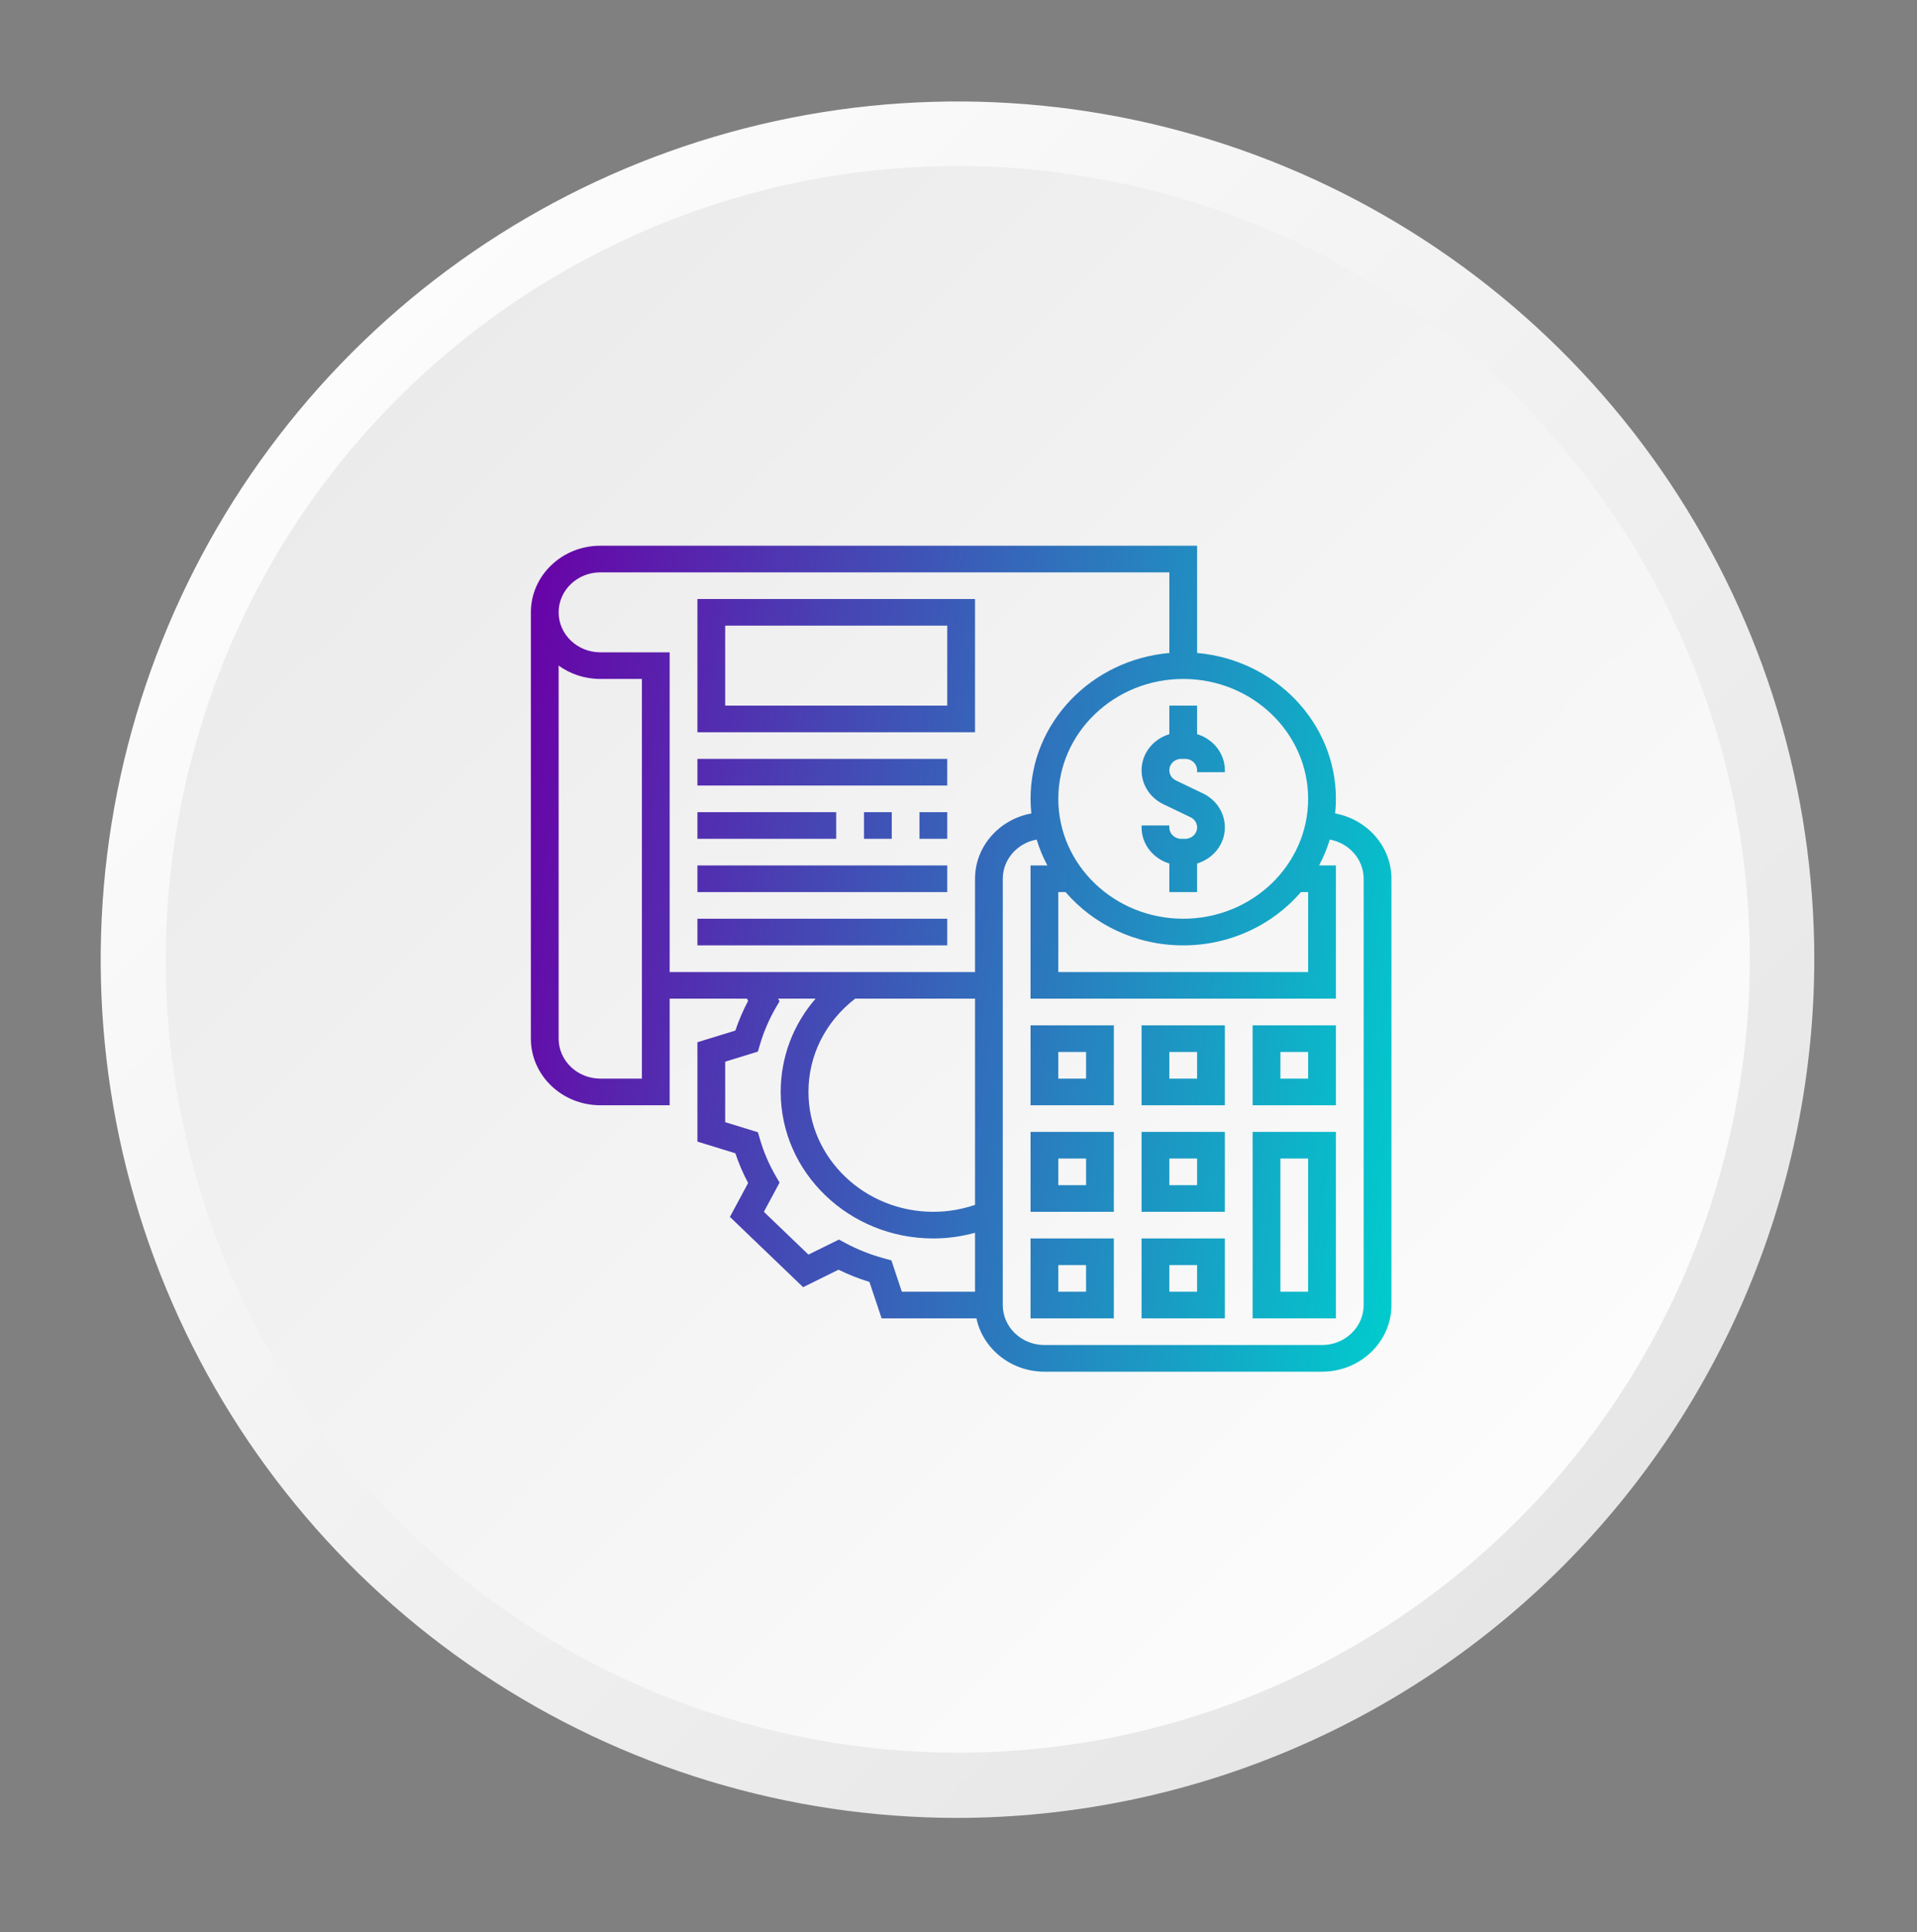 <svg width="130" height="131" viewBox="0 0 130 131" fill="none" xmlns="http://www.w3.org/2000/svg">
<rect x="0" y="0" width="130" height="131" fill="#808080" stroke="none"/>
<path d="M64.933 123.253C53.441 123.253 42.207 119.84 32.652 113.446C23.097 107.053 15.649 97.965 11.252 87.333C6.854 76.701 5.703 65.001 7.945 53.714C10.187 42.427 15.721 32.059 23.847 23.921C31.973 15.784 42.326 10.242 53.597 7.997C64.868 5.752 76.551 6.904 87.168 11.308C97.785 15.712 106.86 23.17 113.244 32.739C119.629 42.308 123.036 53.557 123.036 65.066C123.011 80.49 116.881 95.275 105.99 106.182C95.099 117.088 80.335 123.227 64.933 123.253Z" fill="url(#paint0_linear_3443_10844)"/>
<path d="M117.099 77.86C124.168 49.017 106.551 19.897 77.749 12.818C48.947 5.739 19.869 23.382 12.8 52.224C5.731 81.067 23.348 110.187 52.15 117.267C80.951 124.346 110.03 106.703 117.099 77.86Z" fill="url(#paint1_linear_3443_10844)"/>
<path fill-rule="evenodd" clip-rule="evenodd" d="M90.542 55.151C90.575 54.825 90.594 54.495 90.594 54.161C90.594 48.987 86.45 44.73 81.181 44.272V37H40.706C38.111 37 36 39.026 36 41.516V70.419C36 72.909 38.111 74.935 40.706 74.935H45.413V67.709H50.654L50.734 67.858C50.392 68.499 50.102 69.174 49.869 69.871L47.295 70.663V77.4L49.869 78.192C50.103 78.89 50.392 79.565 50.734 80.205L49.499 82.506L54.463 87.27L56.862 86.085C57.531 86.413 58.234 86.691 58.96 86.915L59.787 89.386H66.217C66.654 91.445 68.555 92.999 70.828 92.999H89.654C92.249 92.999 94.36 90.973 94.36 88.483V59.58C94.359 57.383 92.712 55.551 90.542 55.151ZM88.711 54.161C88.711 58.643 84.91 62.29 80.24 62.29C75.569 62.29 71.768 58.643 71.768 54.161C71.768 49.679 75.569 46.032 80.24 46.032C84.91 46.032 88.711 49.679 88.711 54.161ZM88.711 60.483V65.903H71.768V60.483H72.259C74.159 62.688 77.031 64.096 80.24 64.096C83.449 64.096 86.32 62.688 88.221 60.483H88.711ZM43.53 73.128H40.706C39.15 73.128 37.883 71.913 37.883 70.419V45.127C38.669 45.694 39.647 46.032 40.706 46.032H43.53V73.128ZM60.45 85.452L59.963 85.32C59.035 85.068 58.149 84.717 57.331 84.278L56.891 84.042L54.824 85.061L51.802 82.161L52.866 80.179L52.618 79.755C52.161 78.972 51.795 78.122 51.533 77.231L51.395 76.764L49.178 76.083V71.981L51.395 71.299L51.533 70.832C51.795 69.942 52.161 69.092 52.618 68.307L52.865 67.884L52.772 67.709H55.306C53.785 69.468 52.943 71.677 52.943 74.031C52.943 79.51 57.588 83.967 63.297 83.967C64.263 83.967 65.207 83.83 66.121 83.581V87.58H61.159L60.45 85.452ZM66.121 81.689C65.217 81.996 64.271 82.16 63.297 82.16C58.626 82.16 54.825 78.513 54.825 74.031C54.825 71.545 55.981 69.261 57.991 67.709H66.121V81.689ZM66.121 59.58V65.903H45.413V44.226H40.706C39.15 44.226 37.883 43.01 37.883 41.516C37.883 40.022 39.15 38.806 40.706 38.806H79.299V44.272C74.029 44.73 69.886 48.987 69.886 54.161C69.886 54.495 69.905 54.825 69.938 55.151C67.767 55.551 66.121 57.383 66.121 59.58ZM92.476 88.483C92.476 89.977 91.21 91.192 89.653 91.192H70.827C69.27 91.192 68.003 89.977 68.003 88.483V59.58C68.003 58.259 68.995 57.16 70.301 56.922C70.485 57.533 70.731 58.12 71.028 58.677H69.886V67.709H90.594V58.677H89.451C89.75 58.12 89.995 57.533 90.179 56.922C91.484 57.16 92.476 58.259 92.476 59.58V88.483ZM79.297 47.839V49.776C78.21 50.106 77.415 51.072 77.415 52.223C77.415 53.205 77.984 54.089 78.9 54.529L80.736 55.408C81.01 55.54 81.18 55.805 81.18 56.099C81.18 56.525 80.82 56.871 80.376 56.871H80.101C79.658 56.871 79.297 56.525 79.297 56.099V55.967H77.415V56.099C77.415 57.25 78.21 58.215 79.297 58.546V60.483H81.18V58.546C82.267 58.215 83.063 57.25 83.063 56.099C83.063 55.117 82.494 54.233 81.577 53.793L79.742 52.914C79.468 52.782 79.297 52.517 79.297 52.223C79.297 51.797 79.658 51.451 80.101 51.451H80.376C80.82 51.451 81.18 51.797 81.18 52.223V52.355H83.063V52.223C83.063 51.072 82.267 50.106 81.18 49.776V47.839H79.297ZM90.594 89.386H84.946V76.741H90.594V89.386ZM88.711 78.548H86.829V87.58H88.711V78.548ZM77.415 89.386H83.063V83.967H77.415V89.386ZM79.297 85.773H81.18V87.58H79.297V85.773ZM75.534 89.386H69.886V83.967H75.534V89.386ZM73.651 85.773H71.768V87.58H73.651V85.773ZM77.415 82.16H83.063V76.741H77.415V82.16ZM79.297 78.548H81.18V80.354H79.297V78.548ZM75.534 82.16H69.886V76.741H75.534V82.16ZM73.651 78.548H71.768V80.354H73.651V78.548ZM77.415 74.935H83.063V69.516H77.415V74.935ZM79.297 71.322H81.18V73.128H79.297V71.322ZM90.594 74.935H84.946V69.516H90.594V74.935ZM88.711 71.322H86.829V73.128H88.711V71.322ZM69.886 74.935H75.534V69.516H69.886V74.935ZM71.768 71.322H73.651V73.128H71.768V71.322ZM66.12 49.645H47.295V40.613H66.12V49.645ZM64.237 42.419H49.177V47.839H64.237V42.419ZM47.295 51.451H64.237V53.258H47.295V51.451ZM60.474 55.064H58.591V56.871H60.474V55.064ZM62.355 55.064H64.237V56.871H62.355V55.064ZM56.707 55.064H47.295V56.871H56.707V55.064ZM47.295 58.677H64.237V60.483H47.295V58.677ZM64.237 62.29H47.295V64.096H64.237V62.29Z" fill="url(#paint2_linear_3443_10844)"/>
<defs>
<linearGradient id="paint0_linear_3443_10844" x1="23.84" y1="23.85" x2="106.158" y2="106.051" gradientUnits="userSpaceOnUse">
<stop stop-color="#FCFCFC"/>
<stop offset="1" stop-color="#E6E6E6"/>
</linearGradient>
<linearGradient id="paint1_linear_3443_10844" x1="101.217" y1="101.331" x2="4.19" y2="4.459" gradientUnits="userSpaceOnUse">
<stop stop-color="#FCFCFC"/>
<stop offset="1" stop-color="#E6E6E6"/>
</linearGradient>
<linearGradient id="paint2_linear_3443_10844" x1="35.216" y1="39.305" x2="100.541" y2="48.23" gradientUnits="userSpaceOnUse">
<stop stop-color="#6A00A7"/>
<stop offset="1" stop-color="#00CDCD"/>
</linearGradient>
</defs>
</svg>
